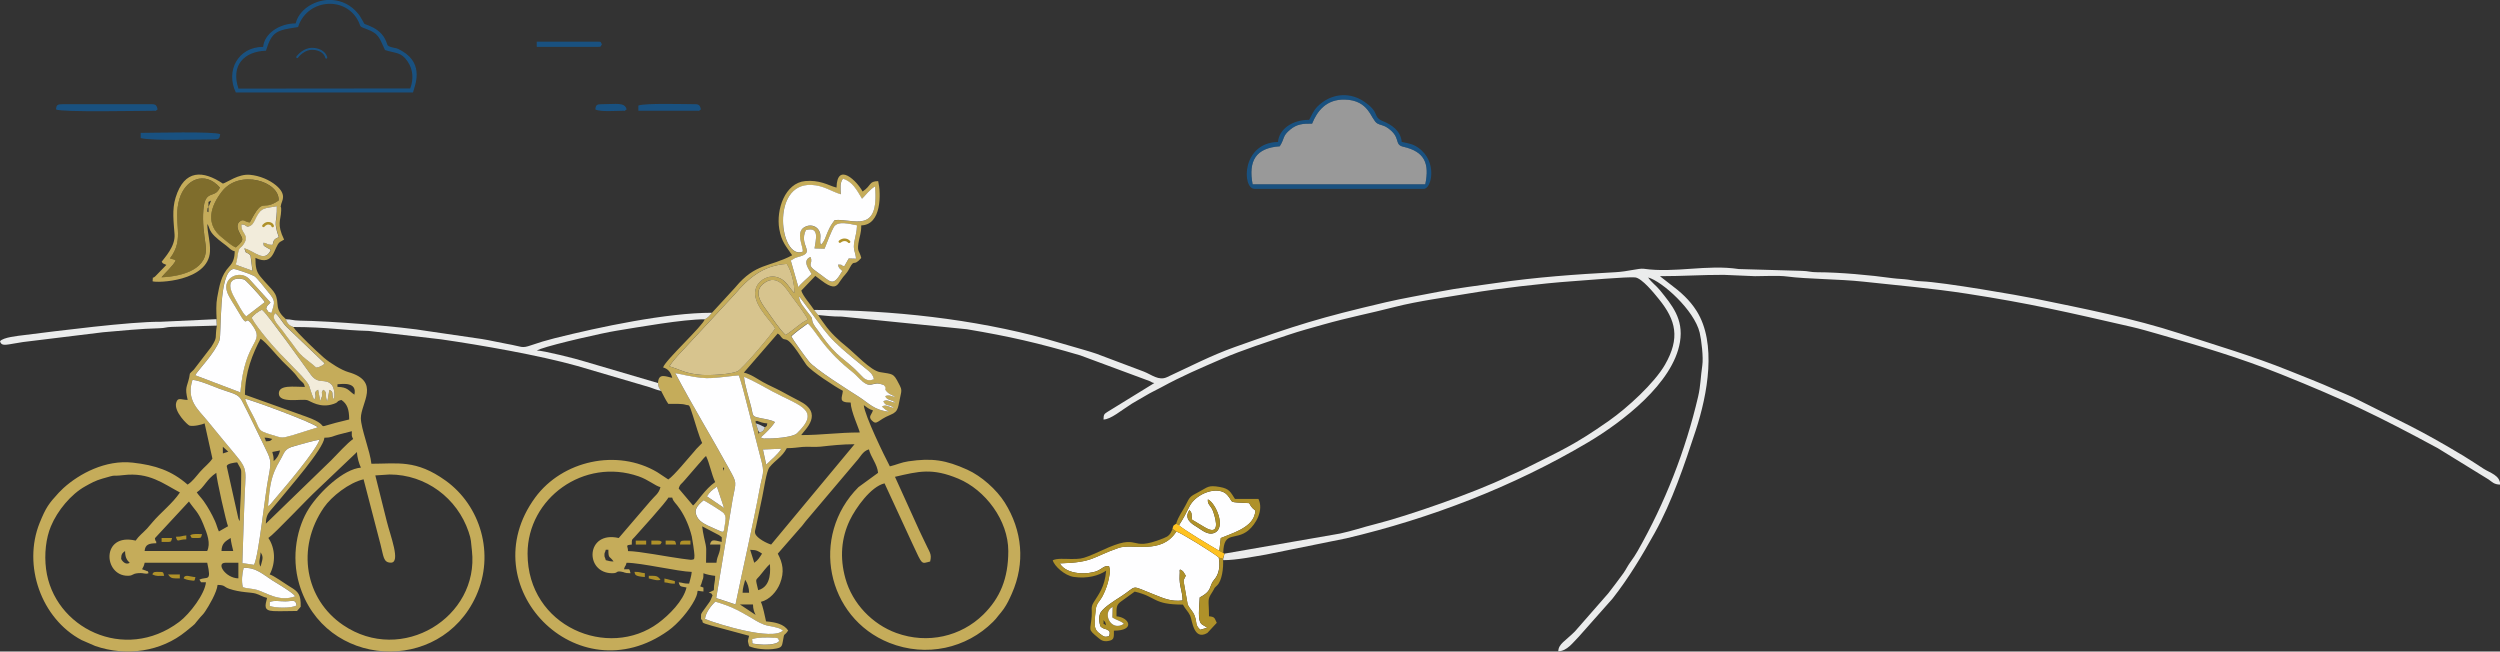<?xml version="1.0" encoding="UTF-8"?>
<!DOCTYPE svg PUBLIC "-//W3C//DTD SVG 1.1//EN" "http://www.w3.org/Graphics/SVG/1.1/DTD/svg11.dtd">
<!-- Creator: CorelDRAW X6 -->
<svg xmlns="http://www.w3.org/2000/svg" xml:space="preserve" width="447.04mm" height="116.506mm" version="1.1" style="shape-rendering:geometricPrecision; text-rendering:geometricPrecision; image-rendering:optimizeQuality; fill-rule:evenodd; clip-rule:evenodd"
viewBox="0 0 45170 11772"
 xmlns:xlink="http://www.w3.org/1999/xlink">
 <rect x="0" y="0" width="45170" height="11772" fill="#333333" stroke="none"/>
 <defs>
  <style type="text/css">
   <![CDATA[
    .str0 {stroke:#0071CE;stroke-width:35.648;stroke-linecap:round;stroke-linejoin:round;stroke-opacity:0.502}
    .fil12 {fill:none}
    .fil5 {fill:#AF9129}
    .fil0 {fill:#C5AC5A}
    .fil4 {fill:#D7C48E}
    .fil8 {fill:#F2ECDB}
    .fil1 {fill:#EBECEC}
    .fil10 {fill:#CED3D9}
    .fil3 {fill:#FEFEFF}
    .fil9 {fill:#FFC220}
    .fil11 {fill:#AF9129;fill-rule:nonzero}
    .fil7 {fill:#0071CE;fill-opacity:0.502}
    .fil2 {fill:#FEFEFF;fill-opacity:0.502}
    .fil6 {fill:#AF9129;fill-opacity:0.62}
   ]]>
  </style>
 </defs>
 <g id="Layer_x0020_1">
  <path class="fil0" d="M13586 11553c59,-38 305,-41 398,-29 109,13 63,-2 94,58 -44,79 -300,72 -405,58 -124,-17 -59,-2 -87,-86zm-663 -682c257,74 404,149 607,267 90,52 178,113 276,148 109,39 269,40 340,106 -183,194 -1194,-120 -1409,-208 11,-116 117,-250 185,-313zm447 51l235 0c2,86 19,130 47,188l-282 -188zm94 -447c46,66 69,147 71,235l-118 0c2,-95 28,-155 47,-235zm235 188c-53,-225 -49,-167 25,-256 43,-52 143,-183 187,-215 2,70 44,402 -212,471zm-2778 -636c0,-54 8,-27 24,-94l47 0c0,173 22,104 94,212 -72,-2 -86,-11 -141,-24 -15,-63 -24,-44 -24,-94zm2633 -93c120,1 145,23 215,69 -47,70 -69,117 -141,165l-74 -234zm-2139 -95c2,-110 -5,-73 52,-137 66,-75 584,-645 608,-711l71 0c23,84 57,84 142,211 97,146 170,320 212,494 9,36 48,300 47,335 -2,77 1,78 -64,84 -2,0 -129,-16 -167,-21 -237,-31 -776,-137 -969,-137 0,-99 -62,-106 71,-118zm1271 -330l309 162c64,57 42,-1 45,120 -153,-36 -186,-50 -212,47l188 0c0,167 -59,190 -71,330l-188 0c0,-285 20,-222 -36,-458 -15,-64 -27,-143 -34,-201zm24 -470c48,21 335,199 360,228 56,63 38,129 23,224 -19,118 -8,142 -103,96 -112,-53 -312,-121 -377,-217 -101,-150 -17,-235 96,-330zm63 -71c49,-77 85,-112 180,-175l129 385 -309 -210zm-1593 753c-598,-139 -622,636 -118,636 110,0 59,-41 153,-30 83,10 50,30 177,30 -25,-95 -6,-68 -118,-71 23,-87 24,-30 47,-118 260,0 933,159 1177,165 -6,78 -31,141 -47,212 -112,0 -98,-16 -188,-24 24,90 38,70 141,94 -56,240 -315,498 -511,643 -899,664 -2361,68 -2361,-1255 0,-999 1017,-1741 2008,-1396 176,61 294,169 393,195 -28,118 -102,155 -188,259 -3,4 -7,9 -11,13l-554 646zm1342 -588l-259 -306c22,-83 52,-81 108,-151l251 -290c50,-50 93,-116 135,-147 66,137 99,333 165,471 -176,118 -339,379 -400,424zm3648 -518c432,-101 674,-163 1144,33 488,204 904,752 904,1309 0,494 -148,849 -453,1148 -400,392 -1000,538 -1569,332 -435,-158 -795,-532 -921,-985 -105,-375 -74,-733 79,-1052 105,-219 379,-609 628,-667l506 1095c186,400 156,355 318,317 34,-147 -8,-153 -111,-383 -34,-75 -57,-114 -91,-191l-433 -955zm-3107 -141c0,-60 37,-4 14,0 0,0 -14,66 -14,0zm1053 -367c-63,108 -181,195 -273,287l-59 -272 332 -15zm-182 1732c-72,-19 -262,-113 -289,-200 -11,-37 -1,-52 14,-119 45,-196 72,-358 115,-547 25,-108 72,-458 129,-530 105,-132 227,-182 313,-346 135,0 182,-14 284,-22 106,-9 219,7 325,-5 191,-21 398,-44 615,-44l-1506 1812zm-277 -2189c-10,-85 -9,-24 19,-47l87 30c36,9 46,12 101,17 -16,67 3,33 -44,71 -33,72 -21,68 -97,94 -37,32 -12,45 -24,-35l-42 -130zm87 255c103,-93 187,-174 258,-278 -70,-42 -184,-55 -277,-75 -148,-32 -113,-36 -154,-199 -34,-136 -121,-414 -129,-543 145,53 370,186 523,268 477,255 881,325 432,753 -76,73 -445,100 -585,91 -164,-10 128,21 -35,-6l-33 -11zm-507 1119c64,-329 82,-286 -60,-545 -324,-592 -667,-1149 -976,-1736 593,124 534,105 1145,39 54,88 325,1236 400,1504 75,270 33,263 -16,526 -132,703 -295,1401 -441,2110l-348 -115 296 -1783zm815 -2998c64,43 36,38 71,72 39,38 20,23 81,38 103,25 303,373 365,455 87,116 519,396 660,470 -10,126 -93,212 141,212 3,155 146,460 165,541 -392,0 -684,47 -1059,47 66,-99 420,-393 -39,-620 -121,-60 -205,-110 -322,-172 -116,-62 -215,-102 -329,-165 -110,-62 -218,-143 -346,-172l612 -706zm2122 1249c-114,-18 -145,-67 -218,-25 60,113 106,34 190,122 -95,-21 -139,-71 -215,-28l65 56c41,29 14,-2 57,37 -262,-29 -355,-151 -535,-267 -186,-120 -801,-503 -909,-645 -63,-83 -292,-390 -314,-453 81,-77 208,-165 296,-229 147,133 261,427 744,826 70,58 92,72 162,144 257,266 229,45 467,143 82,83 -30,41 75,138 37,34 84,39 130,80 -82,-21 -118,-48 -181,-18 41,84 101,48 184,118zm-538 -620c65,53 138,106 152,196 -127,47 -177,-13 -243,-83 -289,-308 -403,-277 -732,-751 -63,-91 -118,-141 -137,-221 -18,-76 14,-25 -48,-110 -81,-110 -198,-227 -190,-334 574,765 456,699 1198,1301zm-1443 -602c-115,-109 -235,-298 -339,-441 -104,-142 -260,-352 -38,-504 227,-156 378,92 467,216 70,98 282,369 311,450 -137,63 -263,198 -401,278zm-2100 566c45,-75 171,-218 228,-275l952 -1025c241,-284 507,-524 943,-551 84,136 136,347 138,529 -103,-100 -145,-234 -301,-285 -168,-55 -328,47 -383,163 -129,270 225,582 335,757 -45,89 -601,744 -682,778 -130,55 -496,75 -653,63 -284,-22 -364,-89 -577,-155zm2805 -2124c24,-69 137,-347 169,-396 75,-114 291,-50 418,-27 -6,125 -31,189 -50,303 -25,143 20,167 32,300l-132 -4 -79 139c-92,-16 -6,-30 -115,-27 18,77 26,57 78,114 -179,306 -200,195 -456,19 -212,-146 -60,-136 -119,-272 -167,68 -9,251 20,307 -74,79 -189,166 -239,237l-137 -480c117,-63 25,-30 180,-78 257,-80 -38,-197 92,-471 255,-71 179,170 157,331l182 5zm293 -984c-3,-106 -22,-201 38,-280 171,49 249,202 345,361 60,-57 151,-180 235,-220 79,879 -404,569 -730,607 -61,84 -78,107 -127,218 -33,75 -58,176 -123,229l-10 -44c-6,-71 26,-138 -27,-223 -38,-61 -126,-107 -228,-68 -218,84 -44,372 -61,458 -410,159 -593,-1243 161,-1206 222,11 353,118 527,169zm-2327 2139c-41,46 -62,83 -130,118 -31,116 -720,746 -753,871 93,25 142,92 165,188 -133,-31 -248,-86 -257,94 13,94 11,69 56,141 46,87 76,155 130,235 106,0 245,-6 314,16 71,23 54,-40 131,199 46,143 109,370 167,492l-105 107c-25,30 -17,22 -43,51 -104,116 -357,429 -464,501l-198 -131c-726,-432 -1716,-211 -2207,457 -1171,1597 757,3584 2405,2405 175,-125 375,-359 478,-558 104,-200 -22,-164 157,-149l0 -71c-90,-36 -52,-2 -30,-94 21,-86 30,-39 30,-165 42,20 153,42 212,47 0,119 -24,128 -24,259l-94 47c69,16 34,-3 71,47 -23,48 -22,64 -51,113l-139 194c-15,31 -19,22 -19,70 1,131 -10,22 21,70 23,47 -46,39 180,103l668 180c-29,124 -29,64 0,188 102,49 325,75 490,43 94,-18 106,-42 121,-138 29,-173 14,-67 95,-188 -79,-117 -225,-150 -400,-165 -24,-104 -54,-269 -94,-353 157,-36 290,-188 347,-335 82,-209 49,-365 -41,-536l406 -465c50,-52 51,-64 95,-117l917 -1084c76,-79 115,-187 229,-218 32,138 152,268 165,424l-354 258c-881,884 -578,2360 556,2813 670,267 1397,99 1876,-380 49,-49 54,-58 98,-114 43,-55 53,-59 94,-118 64,-94 99,-169 147,-277 246,-554 189,-1140 -128,-1645 -147,-234 -423,-480 -677,-594 -391,-176 -637,-214 -1066,-151 -128,19 -215,63 -333,91 -98,-186 -455,-917 -471,-1106 55,37 93,75 165,94 -20,77 -92,111 -19,184 94,94 99,-8 335,-103 159,-64 132,-137 189,-379 21,-89 -5,-120 -40,-189 -96,-189 -104,-164 -338,-204 -170,-29 -454,-340 -601,-458 -146,-117 -290,-251 -397,-403 -43,-61 -77,-102 -117,-169l-73 -90c-54,-88 -208,-259 -233,-353l253 -265c71,49 160,127 229,161 131,65 168,15 229,-80 67,-103 101,-107 159,-218 98,-187 62,-14 213,-187 -32,-136 -75,-106 -52,-262 20,-132 52,-179 52,-327 368,-8 359,-574 306,-800 -174,4 -114,75 -282,188 -99,-187 -460,-545 -471,-71 -80,-19 -150,-57 -245,-85 -97,-28 -195,-44 -320,-33 -366,34 -530,517 -469,868 42,236 124,311 233,473 -416,220 -659,137 -1025,576 -3,4 -7,9 -11,13l-411 447z"/>
  <path class="fil0" d="M4876 10876c89,-34 168,-9 280,-11 127,-1 189,-47 202,73 -88,54 -384,49 -483,9l1 -71zm-474 -616c223,-12 356,124 511,221 97,61 371,220 422,292 -292,108 -520,-65 -692,-116 -85,-25 -191,-24 -256,-50 -25,-106 -14,-243 15,-347zm-330 -92l235 0 0 282c-235,-5 -410,-282 -235,-282zm-1883 -71c0,-87 23,-106 71,-141 0,219 131,199 61,223 -72,25 -132,-71 -132,-82zm2519 141c-48,-75 0,-164 0,-259 64,92 28,138 0,259zm-541 -518c6,75 31,167 47,235l-212 0c3,-144 78,-178 165,-235zm-753 -659c102,152 164,178 256,403 79,191 139,354 73,492l-1130 0c10,-122 82,-138 212,-141 -11,-99 -4,4 -18,-53 -2,-7 -7,-20 -7,-27 0,-3 -1,-9 0,-12l614 -662zm141 -165c138,-92 172,-232 353,-353 0,101 181,900 212,965l-165 94c-28,-59 -43,-127 -71,-188 -26,-58 -63,-132 -95,-187 -32,-55 -68,-117 -109,-173 -46,-63 -89,-103 -125,-158zm-1106 871c-622,-145 -584,636 -141,636 103,0 72,-38 190,-47 116,-9 124,26 186,0 -26,-65 7,-15 -48,-46 -6,-3 -56,-18 -69,-25 26,-49 33,-56 47,-118l1130 0c84,363 -4,240 -141,306 50,68 -3,44 118,47 -17,206 -288,570 -484,717 -988,742 -2270,106 -2405,-958 -34,-267 -2,-556 88,-770 117,-282 363,-580 620,-722 105,-59 181,-102 308,-139 296,-86 136,-35 385,-64 463,-54 713,152 1018,314 -136,202 -348,362 -497,539 -3,4 -8,9 -11,13l-87 101c-73,77 -149,133 -206,218zm4331 -1177l259 -17c655,1 1222,427 1428,1037 50,149 40,167 60,341 134,1200 -1266,2067 -2330,1341 -681,-464 -854,-1384 -344,-2124 137,-198 453,-447 716,-508l204 785c37,140 67,260 102,392 57,214 48,329 188,329 183,0 -11,-488 -75,-748l-207 -829zm-2683 -165c0,-50 136,-66 188,-71 94,178 71,73 71,377 0,259 -24,426 -24,683 -13,-18 -11,-12 -25,-45l-210 -943zm847 -94c0,-93 -7,-96 -24,-165l140 -27c-17,81 -62,152 -117,192zm-918 -259l99 89 -98 32 -1 -121zm0 0l-27 -46 27 46zm816 1071c39,-395 52,-546 222,-833 82,-138 71,-205 265,-253 146,-36 298,-90 446,-114 -65,196 -600,829 -786,1045l-98 118c-39,36 6,4 -49,37zm-39 318c2,-103 25,-167 77,-229 52,-63 97,-111 151,-178 186,-231 814,-941 831,-1146 133,0 143,-26 251,-55 85,-23 171,-45 244,-62 0,96 -8,76 24,141 -104,70 -292,280 -394,382l-1183 1147zm-24 -1554c72,2 86,11 141,24 -17,15 -32,41 -73,40 -75,-2 -20,27 -68,-63zm535 -53c-240,66 -192,65 -428,-7 -232,-71 -183,-76 -284,-280 -60,-121 -135,-240 -173,-364 97,16 1230,430 1315,516l-429 135zm-1346 -830c213,80 334,83 400,211 145,278 275,557 412,836 106,217 132,244 75,525 -74,368 -177,1441 -266,1608l-210 -31c8,-356 26,-715 36,-1071 17,-617 84,-594 -170,-897 -173,-207 -331,-397 -500,-606 -159,-196 -387,-367 -267,-737 125,10 366,116 490,162zm2129 -81c95,-8 360,-44 306,188 -107,-71 -114,-137 -306,-141l0 -47zm-1059 165c0,188 400,93 514,122 52,13 230,154 476,68 108,-38 35,-44 140,-72 106,71 141,172 141,353 -794,185 -216,149 -774,-50l-1109 -397c0,-408 141,-745 282,-1012 113,75 266,277 406,418 72,72 145,137 212,212 45,51 45,65 95,117 57,60 66,41 88,124 -194,0 -471,-45 -471,118zm612 -424l0 0zm0 0l0 0zm216 -121c-36,38 -1,20 -74,54 -53,25 -5,8 -78,23 -81,-76 -156,-123 -243,-200 -85,-76 -129,-149 -201,-247 -41,-55 -70,-86 -101,-133 -134,-198 -278,-287 -195,-405 75,55 127,172 207,252l686 656zm-45 591l-34 92 -38 -205c-110,52 0,109 -75,178 -120,-287 -34,-216 -224,-429l-324 -335c-128,-123 -483,-528 -579,-713 38,-57 122,-116 185,-145 5,3 11,8 14,11 95,79 750,992 868,1159 138,195 260,54 379,186 46,51 66,197 35,263 -48,-104 15,-130 -77,-172l-32 188c-1,-3 -6,12 -10,16 -44,-105 15,-163 -71,-205 -44,78 -8,42 -18,112zm-1371 -1439c-74,-66 -148,-225 -200,-314 -251,-425 114,-383 177,-343 6,4 107,106 130,130 42,44 203,224 228,271l-334 256zm-924 1063c53,-93 358,-400 438,-627 43,-121 -23,-1243 253,-1292 33,-6 336,104 375,128 54,33 193,217 252,289 131,158 127,171 58,379 -95,-43 -27,4 -93,-82 21,-68 35,-55 78,-109l-390 -430c-164,-161 -489,-22 -392,248 34,93 140,244 198,346 206,362 93,22 252,242 247,342 -130,232 -213,1219l-818 -311zm838 -2722c112,-2 73,81 177,14 44,-28 75,-114 100,-160 90,-164 142,-142 364,-184 6,303 -69,260 34,557l-63 34c-39,33 -33,53 -48,107 -134,-4 -68,-25 -164,-38 5,69 -11,44 88,104 51,31 11,-4 43,29 -115,239 -291,15 -477,-32 38,130 22,38 111,129l35 276 -287 -104c-2,-7 -10,-6 -14,-10 28,-91 24,-125 42,-212 24,-116 46,-70 104,-161 108,-168 -61,-184 -43,-348zm-597 -314l0 94c-28,-44 -26,53 -19,-47 4,-50 3,-21 19,-47zm0 0l0 -94 47 -24 -47 118zm494 728c-90,-37 -169,-117 -246,-176 -315,-243 -209,-569 -8,-830 319,-416 1049,-185 1028,158 -314,216 -263,-98 -521,396 -95,-5 -106,-72 -181,-17 -52,38 -47,112 -25,164 66,155 135,152 -46,305zm-447 -846l13 -51 -13 51zm-743 1045c281,-367 44,-647 171,-1075 104,-350 457,-519 731,-205 -91,213 -266,17 -298,400 -19,224 11,426 41,638 61,431 -403,565 -798,583 56,-71 218,-214 256,-304 -5,-4 -12,-8 -15,-9 -3,-2 -11,-7 -15,-8l-73 -20zm840 1097l7 118c-39,239 20,193 -99,382l-317 413c-100,98 -61,44 -83,141 -42,186 -83,173 -28,406 -119,0 -179,-57 -208,52 -44,161 208,402 241,412 68,20 230,-19 273,-40l141 636c-60,89 -143,148 -216,231l-22 25c-66,78 -125,158 -210,214 -292,-254 -583,-351 -992,-397 -491,-55 -965,200 -1252,460l-83 82c-181,198 -232,263 -347,548 -308,764 26,1729 759,2116l246 107c569,196 1194,99 1638,-264 236,-193 104,-77 261,-257 43,-49 45,-42 86,-102 68,-100 214,-349 225,-481 143,3 105,34 212,71 201,69 393,60 478,86 75,23 127,60 204,78 -32,136 -70,230 116,238 133,6 290,-2 426,-2l66 -76c5,-223 -42,-272 -193,-362 -92,-55 -291,-201 -367,-222 112,-212 102,-472 -24,-659 117,-78 704,-708 889,-876l712 -677c2,95 39,217 71,282 -314,26 -743,433 -937,734 -215,334 -327,865 -178,1370 449,1521 2549,1647 3197,213 342,-756 79,-1630 -551,-2082 -536,-385 -866,-305 -1342,-305 -18,-214 -190,-640 -190,-824 0,-273 365,-664 -226,-832 -121,-34 -331,-164 -444,-262 -120,-104 -475,-438 -552,-554 -78,-30 -104,-65 -133,-141 -78,-70 -143,-143 -150,-259 -15,-247 -81,-233 -312,-512 -74,-89 -88,-177 -88,-336 345,165 328,-200 443,-287 1,-1 64,-35 75,-43 -137,-285 -59,-341 -53,-521 4,-126 -23,-15 1,-122 14,-62 106,-172 -96,-339 -117,-97 -292,-173 -470,-189 -209,-19 -411,139 -488,159 -357,-239 -695,-262 -854,252 -69,221 -34,449 -19,670 14,219 -189,425 -233,490 34,46 14,22 85,57l-199 205c-67,62 -37,-27 -50,91 67,32 1011,8 1037,-541 9,-181 -48,-329 -48,-495 34,48 31,95 77,158 62,85 182,170 263,232 68,52 81,85 155,104 -3,130 -31,204 -100,277 -148,158 -176,344 -217,560 -22,117 -16,261 -10,387z"/>
  <path class="fil1" d="M14709 5602l73 90c153,11 238,29 424,28l2266 229c768,129 1287,248 2047,472l1254 465c84,38 -10,10 83,35l-845 520c-58,39 -71,41 -73,139 134,-3 320,-166 513,-287 86,-54 162,-91 253,-147 100,-61 174,-91 276,-147 378,-207 704,-344 1106,-519 354,-154 818,-303 1194,-430 198,-67 419,-127 617,-183 494,-139 843,-202 1304,-321 421,-108 936,-175 1375,-250 475,-81 1324,-179 1812,-213 232,-16 1018,-85 1155,-71 125,13 349,293 430,393 310,382 385,704 110,1184 -192,334 -680,780 -1012,1013 -639,449 -874,541 -1546,879 -103,52 -193,86 -290,133 -578,281 -1800,709 -2391,857 -220,55 -408,121 -631,169l-2088 363 -25 93 1 25c240,0 542,-63 773,-101l1449 -293c1523,-359 3018,-934 4365,-1732 624,-370 1544,-1071 1666,-1818 68,-417 -147,-666 -361,-932 -69,-86 -155,-142 -215,-232 253,68 835,591 932,998 31,131 69,447 47,592 -31,206 -30,369 -75,561 -226,971 -599,1924 -1093,2791 -41,72 -77,127 -130,199 -54,74 -79,134 -127,202 -89,126 -176,234 -273,363l-604 690c-175,175 -297,225 -300,359 160,-4 267,-162 371,-265l608 -686c295,-376 533,-774 764,-1190 313,-564 536,-1228 740,-1849 217,-660 382,-1578 17,-2158 -126,-201 -292,-347 -479,-486l-185 -144c415,0 747,-25 1154,-24l564 24c168,0 426,-15 582,6 339,46 945,46 1368,92 614,66 1269,124 1877,218 1148,177 1820,335 2978,600 161,37 304,80 464,125 757,215 1506,438 2235,731 1156,464 1756,754 2831,1335l918 565c67,46 99,92 212,94 -4,-169 -181,-210 -301,-287 -122,-78 -239,-158 -359,-230 -817,-492 -1134,-622 -1921,-1021 -141,-72 -267,-118 -408,-181 -276,-124 -538,-223 -834,-343 -644,-259 -1302,-453 -1967,-669 -849,-276 -1737,-449 -2618,-630 -288,-59 -1654,-296 -2042,-312 -100,-4 -149,-15 -252,-31 -73,-11 -184,-13 -280,-26 -391,-55 -965,-107 -1352,-107 -136,0 -160,-22 -281,-25l-1144 -33c-576,-87 -1153,76 -1716,-5 -86,-12 -287,50 -506,62 -724,39 -1437,90 -2158,195 -328,48 -699,91 -1022,155 -330,66 -658,119 -982,195 -1190,279 -1602,409 -2723,808 -424,151 -817,356 -1224,544 -149,69 -275,-45 -420,-102l-855 -322c-83,-29 -130,-41 -215,-67l-693 -201c-1302,-357 -2784,-523 -4187,-523z"/>
  <path class="fil2" d="M23707 2234c-175,-3 -280,12 -394,106 -147,122 -93,146 -190,303 -431,30 -571,260 -491,687l3120 0c79,-380 -13,-592 -398,-679 -173,-39 -31,-170 -287,-343 -75,-51 -128,-46 -181,-77 -121,-71 -141,-425 -594,-432 -328,-5 -492,204 -585,435z"/>
  <path class="fil3" d="M12941 10806l348 115c146,-709 310,-1407 441,-2110 49,-263 91,-256 16,-526 -75,-268 -346,-1416 -400,-1504 -610,66 -552,84 -1145,-39 308,587 652,1144 976,1736 142,259 124,216 60,545l-296 1783z"/>
  <path class="fil3" d="M22022 10075c-71,-69 -689,-452 -769,-471 -269,425 -795,209 -1044,295 -475,164 -447,263 -1062,280 130,216 519,203 677,136 92,-39 128,-103 214,-84l14 58c3,33 1,49 -4,83 -6,47 -20,112 -32,156 -23,85 -66,189 -102,253 -50,91 -105,117 -117,234 -35,324 -32,358 94,449 59,43 64,49 146,32 39,-101 -20,-109 -21,-110 -39,-32 -61,-9 -130,-65 -30,-70 -42,-190 3,-259 63,-95 247,-209 342,-270 344,-217 160,-230 616,-52 172,67 302,134 520,109 -5,-186 -65,-258 -54,-454l2 -50c3,-45 -11,-12 5,-56 66,31 57,41 104,113l-17 33c-1,3 -6,12 -7,15 -20,53 -13,-38 -14,60l73 415c35,72 95,118 126,204 47,130 3,160 101,249l125 -36c-84,-66 -130,-43 -147,-186 -10,-84 8,-269 12,-362 237,-122 162,-206 262,-321 32,-37 126,-152 82,-400z"/>
  <path class="fil4" d="M12094 6618c213,66 293,133 577,155 157,12 523,-8 653,-63 82,-34 637,-689 682,-778 -110,-176 -464,-487 -335,-757 55,-116 216,-218 383,-163 156,51 198,185 301,285 -2,-182 -54,-393 -138,-529 -436,27 -702,267 -943,551l-952 1025c-57,57 -183,199 -228,275z"/>
  <path class="fil3" d="M4379 10174l210 31c89,-167 192,-1240 266,-1608 56,-281 31,-308 -75,-525 -137,-279 -267,-558 -412,-836 -67,-128 -187,-131 -400,-211 -123,-46 -365,-152 -490,-162 -120,370 108,541 267,737 170,209 327,399 500,606 253,303 187,280 170,897 -10,356 -27,715 -36,1071z"/>
  <path class="fil1" d="M5163 5767c29,75 55,111 133,141 647,3 881,59 1365,71l1308 152c731,106 1764,286 2461,481l1310 385c65,22 122,49 205,65 -45,-72 -43,-47 -56,-141l-1329 -391c-142,-46 -742,-197 -862,-197l66 -28c268,-95 1130,-290 1366,-328 401,-65 1217,-210 1604,-208 68,-35 89,-71 130,-118 -823,0 -2026,256 -2847,461 -151,38 -288,80 -418,125 -180,63 -155,26 -441,-24 -134,-23 -320,-68 -454,-88l-965 -141c-498,-87 -1798,-185 -2328,-191 -126,-2 -139,-24 -250,-24z"/>
  <path class="fil3" d="M15192 3510c-174,-51 -305,-158 -527,-169 -754,-38 -571,1365 -161,1206 17,-85 -157,-374 61,-458 102,-39 190,7 228,68 53,85 21,151 27,223l10 44c65,-53 90,-154 123,-229 49,-111 66,-134 127,-218 327,-37 809,273 730,-607 -84,40 -175,163 -235,220 -96,-160 -174,-312 -345,-361 -59,80 -41,174 -38,280z"/>
  <path class="fil3" d="M3525 6779l818 311c83,-987 460,-877 213,-1219 -159,-220 -46,121 -252,-242 -58,-102 -164,-253 -198,-346 -98,-270 228,-409 392,-248l390 430c-43,54 -58,41 -78,109 65,86 -3,39 93,82 68,-208 73,-221 -58,-379 -60,-72 -198,-256 -252,-289 -39,-24 -342,-134 -375,-128 -276,49 -210,1171 -253,1292 -81,226 -385,533 -438,627z"/>
  <path class="fil5" d="M19937 11204c36,41 32,29 47,94 -77,-57 -33,17 -47,-94zm166 -238l-5 190c71,49 165,66 208,116 -237,153 -401,-209 -203,-306zm1995 -845l-1 -25 -75 -22c44,248 -50,362 -82,400 -100,115 -25,199 -262,321 -4,93 -22,279 -12,362 17,143 63,120 147,186l-125 36c-98,-89 -54,-120 -101,-249 -31,-85 -92,-131 -126,-204l-73 -415c1,-98 -6,-8 14,-60 1,-4 6,-12 7,-15l17 -33c-47,-72 -38,-81 -104,-113 -16,44 -2,10 -5,56l-2 50c-11,195 49,268 54,454 -218,25 -348,-42 -520,-109 -456,-177 -272,-165 -616,52 -95,60 -280,174 -342,270 -45,69 -32,189 -3,259 68,55 90,32 130,65 1,1 59,9 21,110 -82,16 -86,11 -146,-32 -126,-91 -129,-125 -94,-449 13,-116 67,-143 117,-234 36,-65 80,-169 102,-253 12,-44 26,-110 32,-156 4,-33 6,-49 4,-83l-14 -58c-86,-19 -122,45 -214,84 -158,67 -547,80 -677,-136 615,-17 588,-116 1062,-280 249,-86 775,130 1044,-295l-69 -48c-31,61 -36,96 -99,138 -2,2 -63,30 -64,30 -672,272 -368,-130 -1119,222 -88,41 -161,73 -247,106 -107,41 -155,48 -306,47 -116,-1 -251,-15 -330,23 28,105 217,278 381,301 249,35 449,-23 584,-113 -25,299 -134,422 -227,574 -55,91 -25,128 -34,249 -20,264 -81,225 112,385 52,43 91,79 190,62 106,-19 99,-62 99,-186 394,0 280,-240 47,-259 0,-167 -8,-209 97,-279l232 -168c403,94 323,235 871,235 45,85 93,120 131,199 37,77 59,459 310,314l171 -184c-43,-82 -27,-108 -141,-118 0,-308 -38,-289 59,-436 56,-85 14,-53 87,-121 91,-85 117,-323 109,-456z"/>
  <path class="fil6" d="M3070 4670l73 20c4,2 12,7 15,8 3,2 11,5 15,9 -37,90 -200,233 -256,304 395,-17 859,-152 798,-583 -30,-212 -59,-414 -41,-638 32,-383 207,-188 298,-400 -274,-314 -627,-145 -731,205 -127,428 110,708 -171,1075z"/>
  <path class="fil6" d="M4260 4471c181,-153 112,-150 46,-305 -22,-52 -27,-126 25,-164 75,-55 87,12 181,17 258,-494 207,-179 521,-396 21,-343 -709,-574 -1028,-158 -200,261 -307,587 8,830 77,59 156,139 246,176z"/>
  <path class="fil3" d="M21490 9217c59,60 29,73 49,174 67,41 152,90 221,132 275,169 225,-93 160,-279 -39,-113 -107,-122 -96,-220 139,59 341,516 114,606 -117,46 -225,-56 -316,-111 -92,-56 -237,-143 -132,-301zm-188 273c40,55 620,402 728,463l27 -231c165,-73 537,-173 608,-409 45,-151 -4,-43 -95,-222 -415,-23 -262,2 -396,-148 -158,-176 -564,-35 -686,212 -53,109 -113,225 -186,335z"/>
  <path class="fil3" d="M14298 6073c22,63 250,370 314,453 108,142 723,525 909,645 180,116 273,238 535,267 -44,-39 -16,-9 -57,-37l-65 -56c76,-43 120,7 215,28 -85,-88 -131,-9 -190,-122 72,-43 104,7 218,25 -83,-70 -143,-34 -184,-118 64,-30 100,-3 181,18 -45,-41 -93,-46 -130,-80 -105,-96 6,-54 -75,-138 -239,-98 -211,123 -467,-143 -69,-72 -92,-87 -162,-144 -483,-399 -597,-693 -744,-826 -88,64 -215,153 -296,229z"/>
  <path class="fil3" d="M14899 4494l-182 -5c22,-160 98,-402 -157,-331 -129,273 166,391 -92,471 -155,48 -63,14 -180,78l137 480c50,-70 165,-158 239,-237 -29,-57 -187,-239 -20,-307 59,136 -93,126 119,272 256,176 277,288 456,-19 -52,-57 -60,-37 -78,-114 109,-3 23,12 115,27l79 -139 132 4c-13,-133 -57,-156 -32,-300 20,-114 45,-178 50,-303 -128,-23 -343,-87 -418,27 -32,49 -145,327 -169,396z"/>
  <path class="fil3" d="M14003 7626c-71,104 -155,185 -258,278l33 11c163,27 -129,-5 35,6 140,9 508,-18 585,-91 449,-428 45,-498 -432,-753 -153,-82 -378,-214 -523,-268 8,129 95,407 129,543 41,163 6,167 154,199 93,20 207,33 277,75z"/>
  <path class="fil7" d="M23707 2234c93,-232 258,-440 585,-435 453,7 473,361 594,432 54,31 106,26 181,77 256,173 114,304 287,343 385,88 477,299 398,679l-3120 0c-80,-427 60,-657 491,-687 97,-158 43,-181 190,-303 114,-95 219,-109 394,-106zm-51 -69c-311,0 -546,170 -565,400 -663,15 -651,847 -424,847l3060 0c139,0 253,-498 -104,-744 -103,-71 -168,-74 -297,-104 -16,-196 -179,-310 -334,-372 -205,-83 -42,-151 -348,-358 -238,-161 -531,-150 -758,20 -131,98 -157,169 -231,310z"/>
  <path class="fil7" d="M4805 916c110,-358 200,-369 580,-427 160,-499 823,-563 1070,-142 82,139 8,122 172,180 231,82 234,181 329,377 209,66 291,35 408,205 96,140 115,314 48,489l-3104 3c-141,-422 102,-671 496,-685zm1116 -916l76 0c172,10 346,86 480,255 33,42 43,67 73,116 48,80 8,49 102,86 120,48 235,116 301,241 66,126 19,124 126,156 98,29 66,-2 189,70 408,241 221,633 194,747l-3201 0c-189,-395 43,-824 494,-824 20,-236 288,-424 588,-424 54,-232 305,-408 578,-424z"/>
  <path class="fil4" d="M14194 6052c137,-80 264,-216 401,-278 -29,-81 -240,-352 -311,-450 -89,-125 -240,-372 -467,-216 -222,152 -66,362 38,504 104,143 224,331 339,441z"/>
  <path class="fil1" d="M3917 5885l-7 -118 -1014 47c-529,-5 -1870,166 -2465,241 -102,13 -377,39 -430,111 28,106 125,56 414,14l1448 -177c331,-28 674,-64 1011,-72 117,-3 117,-21 234,-25l811 -23z"/>
  <path class="fil8" d="M4363 4057c-17,164 151,180 43,348 -58,91 -80,45 -104,161 -18,87 -14,121 -42,212 4,4 12,3 14,10l287 104 -35 -276c-89,-91 -73,2 -111,-129 186,47 361,271 477,32 -32,-33 8,2 -43,-29 -98,-60 -83,-34 -88,-104 96,13 30,34 164,38 15,-53 9,-74 48,-107l63 -34c-103,-297 -28,-254 -34,-557 -222,42 -274,19 -364,184 -25,46 -56,132 -100,160 -104,66 -65,-17 -177,-14z"/>
  <path class="fil8" d="M4546 5743c96,186 451,591 579,713l324 335c190,213 104,142 224,429 75,-69 -35,-126 75,-178l38 205 34 -92c9,-70 -26,-34 18,-112 85,42 27,101 71,205 5,-4 9,-19 10,-16l32 -188c92,42 29,68 77,172 31,-65 11,-212 -35,-263 -119,-132 -240,8 -379,-186 -119,-167 -773,-1079 -868,-1159 -3,-2 -9,-8 -14,-11 -64,29 -147,88 -185,145z"/>
  <path class="fil3" d="M5743 7721c-84,-86 -1217,-501 -1315,-516 38,124 114,243 173,364 101,204 53,209 284,280 236,72 188,73 428,7l429 -135z"/>
  <path class="fil3" d="M4841 9144c56,-33 10,-1 49,-37l98 -118c186,-216 721,-849 786,-1045 -148,24 -300,77 -446,114 -194,48 -183,115 -265,253 -170,287 -183,438 -222,833z"/>
  <path class="fil3" d="M12923 10871c-68,64 -175,198 -185,313 215,88 1225,402 1409,208 -72,-67 -231,-67 -340,-106 -98,-35 -186,-96 -276,-148 -203,-118 -350,-194 -607,-267z"/>
  <path class="fil3" d="M4402 10261c-29,104 -40,241 -15,347 64,27 171,25 256,50 172,51 400,224 692,116 -51,-72 -325,-231 -422,-292 -155,-98 -288,-233 -511,-221z"/>
  <path class="fil5" d="M21252 9462l50 27c73,-110 133,-226 186,-335 122,-247 529,-388 686,-212 134,150 -20,125 396,148 91,179 140,71 95,222 -70,236 -442,336 -608,409l-27 231 72 38c8,-410 217,-214 452,-406 134,-110 283,-362 184,-569l-424 0c-84,-125 -95,-185 -278,-217 -208,-36 -213,4 -370,87 -173,92 -161,80 -247,248 -56,110 -130,198 -168,329z"/>
  <path class="fil3" d="M4449 5716l334 -256c-25,-48 -186,-227 -228,-271 -23,-24 -123,-126 -130,-130 -63,-39 -428,-82 -177,343 53,89 127,247 200,314z"/>
  <path class="fil7" d="M1012 1977c98,55 1535,24 1765,24 90,0 9,7 71,-24 -14,-53 -23,-94 -94,-94l-1624 0c-89,0 -110,9 -118,94z"/>
  <path class="fil3" d="M15789 6851c-14,-90 -87,-144 -152,-196 -741,-602 -623,-537 -1198,-1301 -9,107 109,223 190,334 62,85 30,34 48,110 19,80 75,130 137,221 329,474 443,443 732,751 66,70 116,130 243,83z"/>
  <path class="fil3" d="M12711 9040c-113,96 -197,181 -96,330 65,96 265,164 377,217 95,45 84,22 103,-96 15,-95 33,-161 -23,-224 -25,-28 -313,-206 -360,-228z"/>
  <path class="fil8" d="M5713 6641c73,-15 26,2 78,-23 73,-34 37,-16 74,-54l-686 -656c-80,-79 -133,-196 -207,-252 -83,117 61,207 195,405 32,47 61,78 101,133 72,98 116,171 201,247 87,77 162,124 243,200z"/>
  <path class="fil7" d="M2542 2495c228,53 1030,24 1318,24 90,0 108,-9 118,-94 -96,-54 -1235,-24 -1436,-24l0 94z"/>
  <path class="fil7" d="M11534 1907l0 94 1059 0c90,0 9,7 71,-24 -14,-53 -23,-94 -94,-94 -176,0 -917,-23 -1036,24z"/>
  <path class="fil7" d="M9698 847l1106 0c66,0 44,-10 71,-47 -28,-40 -3,-47 -71,-47l-1106 0 0 94z"/>
  <path class="fil9" d="M21184 9555l69 48c81,19 699,403 769,471l75 22 25 -93 -20 -13 -72 -38c-108,-60 -688,-408 -728,-463l-50 -27c-58,42 -46,14 -68,93z"/>
  <path class="fil5" d="M21539 9390c-19,-101 10,-113 -49,-174 -105,158 40,246 132,301 91,55 199,158 316,111 227,-89 25,-546 -114,-606 -11,99 57,107 96,220 65,186 115,447 -160,279 -69,-42 -154,-92 -221,-132z"/>
  <path class="fil7" d="M10757 1977c85,48 382,24 494,24 90,0 9,7 71,-24 -36,-135 -183,-94 -447,-94 -89,0 -110,9 -118,94z"/>
  <path class="fil3" d="M13984 11523c-93,-11 -340,-8 -398,29 28,84 -37,69 87,86 106,14 361,21 405,-58 -31,-60 15,-44 -94,-58z"/>
  <path class="fil3" d="M5155 10866c-111,1 -191,-24 -280,11l-1 71c99,40 395,45 483,-9 -13,-119 -75,-74 -202,-73z"/>
  <path class="fil3" d="M13785 8122l59 272c92,-92 209,-180 273,-287l-332 15z"/>
  <path class="fil3" d="M12773 8968l309 210 -129 -385c-95,64 -131,98 -180,175z"/>
  <path class="fil3" d="M20103 10966c-198,97 -34,459 203,306 -43,-50 -137,-67 -208,-116l5 -190z"/>
  <path class="fil10" d="M13699 7780l24 35c76,-27 64,-22 97,-94 -56,-27 -97,-54 -163,-71l42 130z"/>
  <polygon class="fil5" points="11487,9839 11675,9839 11675,9768 11487,9768 "/>
  <path class="fil5" d="M3437 9674c36,51 -13,47 141,47 65,0 57,-18 71,-71 -68,0 -182,-11 -212,24z"/>
  <path class="fil5" d="M3319 10451c37,18 73,29 133,36 75,9 59,15 79,-60 -86,-2 -197,-63 -212,24z"/>
  <path class="fil5" d="M2754 10380c75,36 107,24 212,24 -21,-77 -3,-71 -141,-71 -43,0 -65,12 -71,47z"/>
  <path class="fil5" d="M12287 9839l188 0 0 -71 -118 0c-56,0 -69,16 -71,71z"/>
  <path class="fil5" d="M11651 10427l0 -71c-91,-8 -76,-24 -188,-24 14,53 1,79 188,94z"/>
  <path class="fil5" d="M12028 9839l188 0c-14,-52 -5,-71 -71,-71l-118 0 0 71z"/>
  <path class="fil5" d="M2919 9792l118 0c65,0 57,-18 71,-71l-188 0 0 71z"/>
  <path class="fil5" d="M3178 10451l71 0 0 -71 -212 0c35,48 54,71 141,71z"/>
  <path class="fil5" d="M11769 9839l118 0c66,0 44,-10 71,-47 -29,-16 -25,-24 -71,-24l-118 0 0 71z"/>
  <path class="fil5" d="M11722 10451c82,19 155,47 212,24 -57,-78 -83,-71 -212,-71l0 47z"/>
  <path class="fil5" d="M3178 9698c31,117 33,47 188,47l0 -71c-91,8 -76,24 -188,24z"/>
  <path class="fil5" d="M12005 10522c91,8 76,24 188,24l0 -47c-65,-15 -124,-32 -188,-47l0 71z"/>
  <path class="fil11" d="M4780 4094c-7,11 -22,13 -33,6 -11,-7 -13,-22 -6,-33 0,0 47,-67 122,-56 78,11 86,69 86,69 2,13 -7,25 -19,27 -13,2 -25,-7 -27,-19 0,0 -3,-24 -46,-30 -46,-7 -77,37 -77,37z"/>
  <path class="fil11" d="M15190 4383c-10,8 -25,7 -33,-3 -8,-10 -7,-25 3,-33 32,-27 68,-39 102,-38 37,1 72,16 96,44 9,10 8,25 -2,33 -10,9 -25,8 -33,-2 -16,-18 -38,-28 -62,-28 -23,0 -48,8 -70,27z"/>
  <path class="fil12 str0" d="M5370 1032c0,0 122,-175 315,-147 192,28 210,157 210,157"/>
 </g>
</svg>

